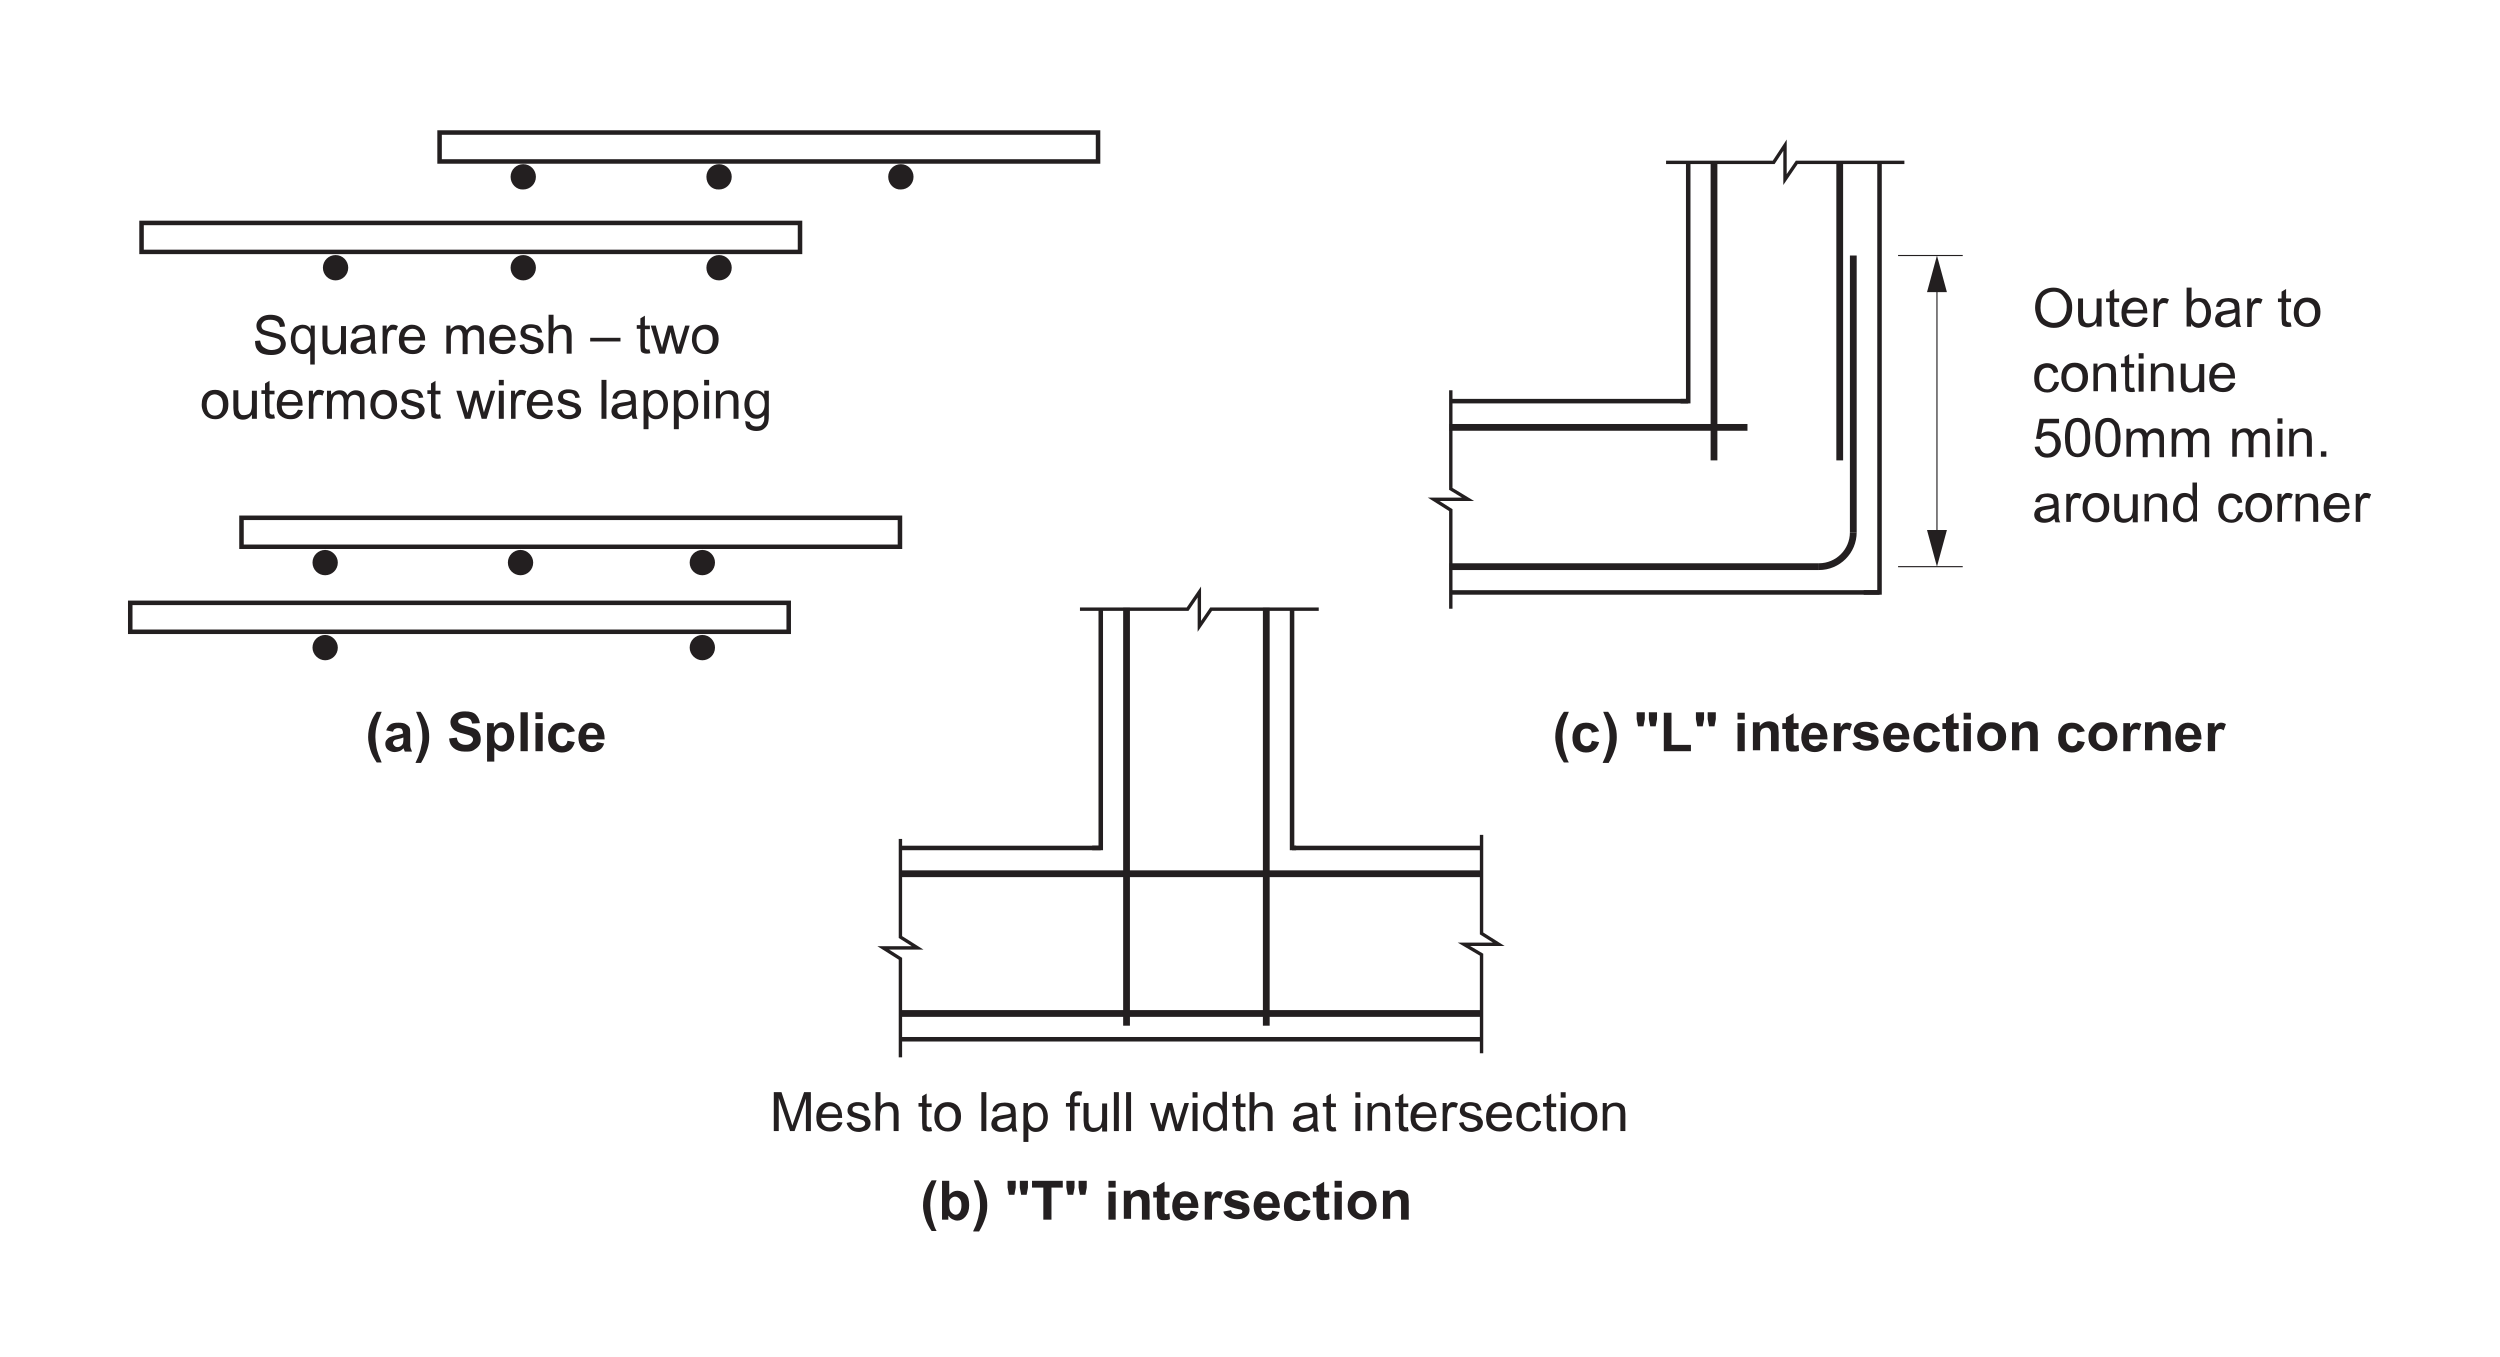 <svg id="_x30_" xmlns="http://www.w3.org/2000/svg" viewBox="0 0 552.8 300.1"><path fill-rule="evenodd" clip-rule="evenodd" fill="#231F20" d="M71.4 59.2c0-1.6 1.3-2.8 2.8-2.8 1.6 0 2.8 1.3 2.8 2.8 0 1.6-1.3 2.8-2.8 2.8-1.5 0-2.8-1.2-2.8-2.8zm41.5 0c0-1.6 1.3-2.8 2.8-2.8 1.6 0 2.8 1.3 2.8 2.8 0 1.6-1.3 2.8-2.8 2.8-1.5 0-2.8-1.2-2.8-2.8zm43.3 0c0-1.6 1.3-2.8 2.8-2.8 1.6 0 2.8 1.3 2.8 2.8 0 1.6-1.3 2.8-2.8 2.8-1.6 0-2.8-1.2-2.8-2.8zm-43.3-20.1c0-1.6 1.3-2.8 2.8-2.8 1.6 0 2.8 1.3 2.8 2.8 0 1.6-1.3 2.8-2.8 2.8-1.5.1-2.8-1.2-2.8-2.8zm43.3 0c0-1.6 1.3-2.8 2.8-2.8 1.6 0 2.8 1.3 2.8 2.8 0 1.6-1.3 2.8-2.8 2.8-1.6.1-2.8-1.2-2.8-2.8zm40.2 0c0-1.6 1.3-2.8 2.8-2.8 1.6 0 2.8 1.3 2.8 2.8 0 1.6-1.3 2.8-2.8 2.8-1.5.1-2.8-1.2-2.8-2.8zM69.1 124.4c0-1.6 1.3-2.8 2.8-2.8s2.8 1.3 2.8 2.8c0 1.6-1.3 2.8-2.8 2.8s-2.8-1.2-2.8-2.8zm43.2 0c0-1.6 1.3-2.8 2.8-2.8s2.8 1.3 2.8 2.8c0 1.6-1.3 2.8-2.8 2.8s-2.8-1.2-2.8-2.8zm40.2 0c0-1.6 1.3-2.8 2.8-2.8 1.6 0 2.8 1.3 2.8 2.8 0 1.6-1.3 2.8-2.8 2.8-1.5 0-2.8-1.2-2.8-2.8zm0 18.8c0-1.6 1.3-2.8 2.8-2.8 1.6 0 2.8 1.3 2.8 2.8 0 1.6-1.3 2.8-2.8 2.8-1.5 0-2.8-1.3-2.8-2.8zm-83.4 0c0-1.6 1.3-2.8 2.8-2.8s2.8 1.3 2.8 2.8c0 1.6-1.3 2.8-2.8 2.8s-2.8-1.3-2.8-2.8z" id="HATCH"/><path fill="none" stroke="#231F20" stroke-width=".25" stroke-miterlimit="10" d="M419.7 56.5H434" id="LINE_19_"/><path fill="none" stroke="#231F20" stroke-width=".25" stroke-miterlimit="10" d="M419.7 125.3H434" id="LINE_20_"/><g id="LINE_21_"><g id="LINE_56_"><path fill="none" stroke="#231F20" stroke-width=".25" stroke-miterlimit="10" d="M428.3 63.2v55.5"/><path fill="#231F20" d="M426.1 64.6l2.2-8.1 2.2 8.1zM426.1 117.2l2.2 8.1 2.2-8.1z"/></g></g><g fill="#231F20" id="MTEXT"><path d="M346.9 168.6h-1.1c-.6-.9-1.1-1.8-1.4-2.8s-.5-1.9-.5-2.8c0-1.1.2-2.2.6-3.2.3-.9.8-1.7 1.3-2.4h1.1c-.5 1.2-.9 2.2-1.1 3s-.3 1.7-.3 2.6c0 .6.1 1.3.2 2s.3 1.3.5 1.9c.1.4.3 1 .7 1.7zM353.6 161.7l-1.6.3c-.1-.3-.2-.6-.4-.7s-.4-.2-.8-.2-.7.1-1 .4-.4.8-.4 1.4c0 .7.1 1.3.4 1.6s.6.5 1 .5c.3 0 .6-.1.8-.3s.3-.5.4-.9l1.6.3c-.2.7-.5 1.3-1 1.7s-1.1.6-1.9.6c-.9 0-1.6-.3-2.2-.9s-.8-1.4-.8-2.4.3-1.8.8-2.4 1.3-.9 2.2-.9c.8 0 1.4.2 1.8.5s.9.8 1.1 1.4zM354.4 168.6c.3-.7.6-1.2.7-1.6s.3-.8.4-1.3.2-.9.3-1.4.1-.9.1-1.3c0-.9-.1-1.8-.3-2.6s-.6-1.8-1.1-3h1.1c.6.8 1 1.7 1.4 2.7s.5 1.9.5 2.9c0 .8-.1 1.7-.4 2.6-.3 1-.8 2.1-1.4 3.1h-1.3zM362.2 160.6l-.3-1.6v-1.5h1.8v1.5l-.3 1.6h-1.2zm2.7 0l-.3-1.6v-1.5h1.8v1.5l-.3 1.6h-1.2zM367.9 166.1v-8.5h1.7v7.1h4.3v1.4h-6zM375.3 160.6l-.3-1.6v-1.5h1.8v1.5l-.3 1.6h-1.2zm2.6 0l-.3-1.6v-1.5h1.8v1.5l-.3 1.6h-1.2zM384.2 159.1v-1.5h1.6v1.5h-1.6zm0 7v-6.2h1.6v6.2h-1.6zM393.2 166.1h-1.6v-3.2c0-.7 0-1.1-.1-1.3s-.2-.4-.3-.5-.3-.2-.6-.2-.5.1-.8.2-.4.4-.5.6-.1.7-.1 1.4v2.8h-1.6v-6.2h1.5v.9c.5-.7 1.2-1.1 2.1-1.1.4 0 .7.1 1 .2s.5.3.7.5.3.4.3.7.1.6.1 1.1v4.1zM397.7 159.9v1.3h-1.1v3.4c0 .1.1.2.1.2s.2.1.3.1c.2 0 .4-.1.7-.2l.1 1.3c-.4.2-.8.2-1.3.2-.3 0-.6 0-.8-.1s-.4-.2-.5-.4-.2-.4-.2-.6c0-.2-.1-.6-.1-1.2v-2.7h-.8v-1.3h.8v-1.2l1.7-1v2.2h1.1zM402.4 164.1l1.6.3c-.2.6-.5 1.1-1 1.4s-1 .5-1.7.5c-1.1 0-1.9-.4-2.4-1.1-.4-.6-.6-1.3-.6-2.1 0-1 .3-1.8.8-2.4s1.2-.9 2-.9c.9 0 1.7.3 2.2.9s.8 1.5.8 2.8H400c0 .5.1.9.4 1.1s.6.4.9.4c.3 0 .5-.1.7-.2s.4-.4.4-.7zm.1-1.6c0-.5-.1-.8-.4-1.1s-.5-.4-.9-.4-.7.1-.9.4-.3.6-.3 1.1h2.5zM407.1 166.1h-1.6v-6.2h1.5v.9c.3-.4.5-.7.7-.8s.4-.2.7-.2c.4 0 .7.1 1.1.3l-.5 1.4c-.3-.2-.5-.3-.8-.3-.2 0-.4.1-.6.2s-.3.4-.4.7-.1 1-.1 2.1v1.9zM409.6 164.3l1.7-.3c.1.3.2.6.4.7s.5.2.9.2.7-.1 1-.2c.1-.1.2-.3.2-.4 0-.1 0-.2-.1-.3-.1-.1-.3-.2-.6-.2-1.3-.3-2.2-.6-2.5-.8-.5-.3-.7-.8-.7-1.4 0-.5.2-1 .6-1.4s1.1-.6 2-.6c.9 0 1.5.1 1.9.4s.7.7.9 1.2l-1.6.3c-.1-.2-.2-.4-.4-.6s-.5-.2-.8-.2c-.4 0-.7.1-.9.2-.1.1-.2.2-.2.3 0 .1.1.2.2.3.1.1.7.3 1.5.5s1.5.4 1.8.7c.3.3.5.7.5 1.2 0 .6-.2 1.1-.7 1.5s-1.2.6-2.1.6c-.8 0-1.5-.2-2-.5s-.8-.6-1-1.2zM420.5 164.1l1.6.3c-.2.6-.5 1.1-1 1.4s-1 .5-1.7.5c-1.1 0-1.9-.4-2.4-1.1-.4-.6-.6-1.3-.6-2.1 0-1 .3-1.8.8-2.4s1.2-.9 2-.9c.9 0 1.7.3 2.2.9s.8 1.5.8 2.8h-4.1c0 .5.1.9.4 1.1s.6.4.9.4c.3 0 .5-.1.7-.2s.3-.4.4-.7zm.1-1.6c0-.5-.1-.8-.4-1.1s-.5-.4-.9-.4-.7.1-.9.4-.3.6-.3 1.1h2.5zM429 161.7l-1.6.3c-.1-.3-.2-.6-.4-.7s-.4-.2-.8-.2-.7.1-1 .4-.4.8-.4 1.4c0 .7.1 1.3.4 1.6s.6.5 1 .5c.3 0 .6-.1.8-.3s.3-.5.4-.9l1.6.3c-.2.7-.5 1.3-1 1.7s-1.1.6-1.9.6c-.9 0-1.6-.3-2.2-.9s-.8-1.4-.8-2.4.3-1.8.8-2.4 1.3-.9 2.2-.9c.8 0 1.4.2 1.8.5s.9.8 1.1 1.4zM433.1 159.9v1.3H432v3.4c0 .1.1.2.1.2s.2.1.3.1c.2 0 .4-.1.7-.2l.1 1.3c-.4.2-.8.2-1.3.2-.3 0-.6 0-.8-.1s-.4-.2-.5-.4-.2-.4-.2-.6c0-.2-.1-.6-.1-1.2v-2.7h-.8v-1.3h.8v-1.2l1.7-1v2.2h1.1zM434.2 159.1v-1.5h1.6v1.5h-1.6zm0 7v-6.2h1.6v6.2h-1.6zM437.2 162.9c0-.5.1-1.1.4-1.6s.7-.9 1.1-1.2 1-.4 1.7-.4c.9 0 1.7.3 2.3.9s.9 1.4.9 2.3c0 .9-.3 1.7-.9 2.3s-1.4.9-2.3.9c-.6 0-1.1-.1-1.6-.4s-.9-.6-1.2-1.1-.4-1-.4-1.7zm1.6.1c0 .6.1 1.1.4 1.4s.7.5 1.1.5.8-.2 1.1-.5.4-.8.4-1.4c0-.6-.1-1.1-.4-1.4s-.7-.5-1.1-.5-.8.2-1.1.5-.4.8-.4 1.4zM450.5 166.1h-1.6v-3.2c0-.7 0-1.1-.1-1.3s-.2-.4-.3-.5-.3-.2-.6-.2-.5.1-.8.2-.4.4-.5.6-.1.7-.1 1.4v2.8h-1.6v-6.2h1.5v.9c.5-.7 1.2-1.1 2.1-1.1.4 0 .7.1 1 .2s.5.3.7.5.3.4.3.7.1.6.1 1.1v4.1zM461 161.7l-1.6.3c-.1-.3-.2-.6-.4-.7s-.4-.2-.8-.2-.7.1-1 .4-.4.8-.4 1.4c0 .7.1 1.3.4 1.6s.6.5 1 .5c.3 0 .6-.1.8-.3s.3-.5.4-.9l1.6.3c-.2.7-.5 1.3-1 1.7s-1.1.6-1.9.6c-.9 0-1.6-.3-2.2-.9s-.8-1.4-.8-2.4.3-1.8.8-2.4 1.3-.9 2.2-.9c.8 0 1.4.2 1.8.5s.9.8 1.1 1.4zM461.8 162.9c0-.5.1-1.1.4-1.6s.7-.9 1.1-1.2 1-.4 1.7-.4c.9 0 1.7.3 2.3.9s.9 1.4.9 2.3c0 .9-.3 1.7-.9 2.3s-1.4.9-2.3.9c-.6 0-1.1-.1-1.6-.4s-.9-.6-1.2-1.1-.4-1-.4-1.7zm1.7.1c0 .6.1 1.1.4 1.4s.7.5 1.1.5.8-.2 1.1-.5.4-.8.4-1.4c0-.6-.1-1.1-.4-1.4s-.7-.5-1.1-.5-.8.2-1.1.5-.4.8-.4 1.4zM471.1 166.1h-1.6v-6.2h1.5v.9c.3-.4.5-.7.7-.8s.4-.2.7-.2c.4 0 .7.1 1.1.3l-.5 1.4c-.3-.2-.5-.3-.8-.3-.2 0-.4.1-.6.2s-.3.4-.4.7-.1 1-.1 2.1v1.9zM479.9 166.1h-1.6v-3.2c0-.7 0-1.1-.1-1.3s-.2-.4-.3-.5-.3-.2-.6-.2-.5.1-.8.2-.4.4-.5.6-.1.7-.1 1.4v2.8h-1.6v-6.2h1.5v.9c.5-.7 1.2-1.1 2.1-1.1.4 0 .7.1 1 .2s.5.3.7.5.3.4.3.7.1.6.1 1.1v4.1zM485.1 164.1l1.6.3c-.2.6-.5 1.1-1 1.4s-1 .5-1.7.5c-1.1 0-1.9-.4-2.4-1.1-.4-.6-.6-1.3-.6-2.1 0-1 .3-1.8.8-2.4s1.2-.9 2-.9c.9 0 1.7.3 2.2.9s.8 1.5.8 2.8h-4.1c0 .5.1.9.4 1.1s.6.4.9.4c.3 0 .5-.1.7-.2s.4-.4.4-.7zm.1-1.6c0-.5-.1-.8-.4-1.1s-.5-.4-.9-.4-.7.1-.9.4-.3.6-.3 1.1h2.5zM489.8 166.1h-1.6v-6.2h1.5v.9c.3-.4.5-.7.7-.8s.4-.2.7-.2c.4 0 .7.1 1.1.3l-.5 1.4c-.3-.2-.5-.3-.8-.3-.2 0-.4.1-.6.2s-.3.4-.4.7-.1 1-.1 2.1v1.9z"/></g><g fill="#231F20" id="MTEXT_4_"><path d="M450 68.1c0-1.4.4-2.5 1.1-3.3s1.8-1.2 3-1.2c.8 0 1.5.2 2.1.6s1.1.9 1.5 1.6.5 1.4.5 2.3c0 .9-.2 1.7-.5 2.3s-.8 1.2-1.5 1.6-1.3.5-2.1.5-1.5-.2-2.2-.6-1.1-.9-1.4-1.6-.5-1.5-.5-2.2zm1.2 0c0 1 .3 1.9.8 2.4s1.3.9 2.1.9c.9 0 1.6-.3 2.1-.9s.8-1.5.8-2.6c0-.7-.1-1.3-.4-1.8s-.6-.9-1-1.2-1-.4-1.5-.4c-.8 0-1.5.3-2.1.8s-.8 1.5-.8 2.8zM463.6 72.2v-.9c-.5.7-1.1 1.1-2 1.1-.4 0-.7-.1-1-.2s-.6-.3-.7-.5-.3-.5-.3-.8c0-.2-.1-.5-.1-1V66h1.1v3.5c0 .6 0 .9.1 1.1.1.3.2.5.4.7s.5.2.8.2.6-.1.9-.2.5-.4.6-.7.2-.7.2-1.2V66h1.1v6.2h-1.1zM468.5 71.3l.2.9c-.3.1-.6.1-.8.1-.4 0-.7-.1-.9-.2s-.4-.3-.4-.5-.1-.6-.1-1.2v-3.6h-.8V66h.8v-1.5l1-.6V66h1.1v.8h-1.1v3.6c0 .3 0 .5.1.6s.1.2.2.2.2.1.4.1h.3zM473.8 70.2l1.1.1c-.2.6-.5 1.1-1 1.5s-1.1.5-1.8.5c-.9 0-1.6-.3-2.2-.8s-.8-1.3-.8-2.4c0-1 .3-1.9.8-2.4s1.2-.9 2.1-.9c.8 0 1.5.3 2 .8s.8 1.4.8 2.4v.3h-4.6c0 .7.2 1.2.6 1.6s.8.5 1.3.5c.4 0 .7-.1 1-.3s.6-.4.7-.9zm-3.4-1.7h3.5c0-.5-.2-.9-.4-1.2-.3-.4-.8-.6-1.3-.6s-.9.2-1.2.5-.6.8-.6 1.3zM476.2 72.2V66h.9v1c.2-.4.5-.7.7-.9s.4-.2.7-.2c.4 0 .7.1 1.1.3l-.4 1c-.3-.2-.5-.2-.8-.2-.2 0-.4.1-.6.2s-.3.3-.4.6c-.1.4-.2.8-.2 1.2v3.3h-1zM484.5 72.2h-1v-8.6h1.1v3.1c.4-.6 1-.8 1.7-.8.4 0 .7.1 1.1.2s.6.4.8.7.4.6.5 1 .2.8.2 1.3c0 1.1-.3 1.9-.8 2.5s-1.2.9-1.9.9-1.3-.3-1.7-.9v.6zm0-3.1c0 .7.1 1.3.3 1.6.3.5.8.8 1.3.8s.9-.2 1.2-.6.5-1 .5-1.8-.2-1.4-.5-1.8-.7-.6-1.2-.6-.9.2-1.2.6-.4 1-.4 1.8zM494.3 71.5c-.4.3-.8.6-1.1.7s-.7.2-1.2.2c-.7 0-1.2-.2-1.6-.5s-.6-.8-.6-1.3c0-.3.1-.6.2-.8s.3-.5.5-.6.5-.3.8-.3c.2-.1.5-.1.9-.2.9-.1 1.5-.2 1.9-.4V68c0-.4-.1-.7-.3-.9-.3-.2-.7-.4-1.2-.4s-.9.1-1.1.3-.4.5-.5.9l-1-.1c.1-.4.2-.8.5-1.1s.5-.5.9-.6.9-.2 1.4-.2c.5 0 1 .1 1.3.2s.6.3.7.5.3.4.3.7c0 .2.1.5.1 1v1.4c0 1 0 1.6.1 1.9s.1.5.3.7h-1.1c-.1-.3-.2-.5-.2-.8zm-.1-2.4c-.4.2-1 .3-1.7.4-.4.1-.7.1-.9.2s-.3.2-.4.3-.1.3-.1.5c0 .3.1.5.3.7s.5.3.9.3.8-.1 1.1-.3.5-.4.7-.7c.1-.2.2-.6.2-1.1v-.3zM496.9 72.2V66h.9v1c.2-.4.5-.7.7-.9s.4-.2.7-.2c.4 0 .7.1 1.1.3l-.4 1c-.3-.2-.5-.2-.8-.2-.2 0-.4.1-.6.2s-.3.3-.4.6c-.1.4-.2.8-.2 1.2v3.3h-1zM506.5 71.3l.2.9c-.3.1-.6.1-.8.1-.4 0-.7-.1-.9-.2s-.4-.3-.4-.5-.1-.6-.1-1.2v-3.6h-.8V66h.8v-1.5l1-.6V66h1.1v.8h-1.1v3.6c0 .3 0 .5.1.6s.1.2.2.2.2.1.4.1h.3zM507.2 69.1c0-1.2.3-2 1-2.6.5-.5 1.2-.7 2-.7.9 0 1.6.3 2.1.8s.8 1.3.8 2.3c0 .8-.1 1.4-.4 1.9s-.6.8-1 1.1-1 .4-1.5.4c-.9 0-1.6-.3-2.1-.8s-.9-1.3-.9-2.4zm1.1 0c0 .8.2 1.4.5 1.8s.8.6 1.3.6 1-.2 1.3-.6.5-1 .5-1.8-.2-1.4-.5-1.7-.8-.6-1.3-.6-1 .2-1.3.6-.5.9-.5 1.7zM454.3 84.4l1 .1c-.1.7-.4 1.3-.9 1.7s-1 .6-1.7.6c-.9 0-1.5-.3-2.1-.8s-.8-1.4-.8-2.4c0-.7.1-1.3.3-1.8s.6-.9 1-1.1 1-.4 1.5-.4c.7 0 1.2.2 1.7.5s.7.8.8 1.5l-1 .2c-.1-.4-.3-.7-.5-.9s-.5-.3-.9-.3c-.5 0-1 .2-1.3.6s-.5 1-.5 1.8.2 1.4.5 1.8.7.6 1.3.6c.4 0 .8-.1 1-.4s.5-.8.6-1.3zM455.8 83.5c0-1.2.3-2 1-2.6.5-.5 1.2-.7 2-.7.9 0 1.6.3 2.1.8s.8 1.3.8 2.3c0 .8-.1 1.4-.4 1.9s-.6.8-1 1.1-1 .4-1.5.4c-.9 0-1.6-.3-2.1-.8s-.9-1.3-.9-2.4zm1.1 0c0 .8.2 1.4.5 1.8s.8.6 1.3.6 1-.2 1.3-.6.5-1 .5-1.8-.2-1.4-.5-1.7-.8-.6-1.3-.6-1 .2-1.3.6-.5.9-.5 1.7zM462.9 86.6v-6.2h.9v.9c.5-.7 1.1-1 2-1 .4 0 .7.1 1 .2s.5.3.7.5.3.5.3.8c0 .2.1.5.1 1v3.8h-1.1v-3.8c0-.4 0-.8-.1-1s-.2-.4-.4-.5-.5-.2-.7-.2c-.4 0-.8.1-1.2.4s-.5.8-.5 1.6v3.4h-1zM471.9 85.7l.2.9c-.3.1-.6.1-.8.1-.4 0-.7-.1-.9-.2s-.4-.3-.4-.5-.1-.6-.1-1.2v-3.6h-.9v-.8h.8v-1.5l1-.6v2.2h1.1v.8h-1.1v3.6c0 .3 0 .5.1.6s.1.2.2.2.2.1.4.1c0-.1.2-.1.4-.1zM472.9 79.3v-1.2h1.1v1.2h-1.1zm0 7.3v-6.2h1.1v6.2h-1.1zM475.6 86.6v-6.2h.9v.9c.5-.7 1.1-1 2-1 .4 0 .7.1 1 .2s.5.3.7.5.3.5.3.8c0 .2.1.5.1 1v3.8h-1.1v-3.8c0-.4 0-.8-.1-1s-.2-.4-.4-.5-.5-.2-.7-.2c-.4 0-.8.1-1.2.4s-.5.8-.5 1.6v3.4h-1zM486.3 86.6v-.9c-.5.7-1.1 1.1-2 1.1-.4 0-.7-.1-1-.2s-.6-.3-.7-.5-.3-.5-.3-.8c0-.2-.1-.5-.1-1v-3.9h1.1v3.5c0 .6 0 .9.1 1.1.1.3.2.5.4.7s.5.2.8.2.6-.1.9-.2.5-.4.6-.7.2-.7.2-1.2v-3.3h1.1v6.2h-1.1zM493.2 84.6l1.1.1c-.2.6-.5 1.1-1 1.5s-1.1.5-1.8.5c-.9 0-1.6-.3-2.2-.8s-.8-1.3-.8-2.4c0-1 .3-1.9.8-2.4s1.2-.9 2.1-.9c.8 0 1.5.3 2 .8s.8 1.4.8 2.4v.3h-4.6c0 .7.2 1.2.6 1.6s.8.5 1.3.5c.4 0 .7-.1 1-.3s.5-.4.7-.9zm-3.5-1.7h3.5c0-.5-.2-.9-.4-1.2-.3-.4-.8-.6-1.3-.6s-.9.2-1.2.5-.6.8-.6 1.3zM449.9 98.8l1.1-.1c.1.5.3.9.6 1.2s.7.4 1.1.4c.5 0 .9-.2 1.3-.6s.5-.9.5-1.5-.2-1.1-.5-1.4-.8-.5-1.3-.5c-.3 0-.6.1-.9.2s-.5.4-.6.6l-1-.1.8-4.4h4.3v1h-3.4l-.5 2.3c.5-.4 1.1-.5 1.6-.5.8 0 1.4.3 1.9.8s.8 1.2.8 2-.2 1.4-.7 2c-.6.7-1.3 1-2.3 1-.8 0-1.4-.2-1.9-.7s-.8-1-.9-1.7zM456.6 96.8c0-1 .1-1.8.3-2.5s.5-1.1.9-1.4.9-.5 1.6-.5c.5 0 .9.1 1.2.3s.6.5.9.8.4.8.5 1.3.2 1.2.2 2c0 1-.1 1.8-.3 2.4s-.5 1.1-.9 1.4-.9.5-1.6.5c-.8 0-1.5-.3-2-.9-.5-.6-.8-1.8-.8-3.4zm1.1 0c0 1.4.2 2.3.5 2.8s.7.7 1.2.7.9-.2 1.2-.7.5-1.4.5-2.8-.2-2.4-.5-2.8-.7-.7-1.2-.7-.9.2-1.2.6c-.3.5-.5 1.5-.5 2.9zM463.3 96.8c0-1 .1-1.8.3-2.5s.5-1.1.9-1.4.9-.5 1.6-.5c.5 0 .9.1 1.2.3s.6.5.9.8.4.8.5 1.3.2 1.2.2 2c0 1-.1 1.8-.3 2.4s-.5 1.1-.9 1.4-.9.5-1.6.5c-.8 0-1.5-.3-2-.9-.5-.6-.8-1.8-.8-3.4zm1.1 0c0 1.4.2 2.3.5 2.8s.7.7 1.2.7.9-.2 1.2-.7.5-1.4.5-2.8-.2-2.4-.5-2.8-.7-.7-1.2-.7-.9.2-1.2.6c-.4.5-.5 1.5-.5 2.9zM470.2 101v-6.2h.9v.9c.2-.3.5-.5.8-.7s.7-.3 1.1-.3c.5 0 .8.1 1.1.3s.5.5.6.8c.5-.7 1.1-1.1 1.9-1.1.6 0 1.1.2 1.4.5s.5.9.5 1.6v4.3h-1v-3.9c0-.4 0-.7-.1-.9s-.2-.3-.4-.4-.4-.2-.6-.2c-.4 0-.8.1-1.1.4s-.4.8-.4 1.4v3.6h-1.1v-4c0-.5-.1-.8-.3-1.1s-.5-.4-.8-.4c-.3 0-.6.1-.8.2s-.4.4-.5.7-.2.7-.2 1.3v3.2h-1zM480.2 101v-6.2h.9v.9c.2-.3.5-.5.8-.7s.7-.3 1.1-.3c.5 0 .8.1 1.1.3s.5.5.6.8c.5-.7 1.1-1.1 1.9-1.1.6 0 1.1.2 1.4.5s.5.9.5 1.6v4.3h-1v-3.9c0-.4 0-.7-.1-.9s-.2-.3-.4-.4-.4-.2-.6-.2c-.4 0-.8.1-1.1.4s-.4.8-.4 1.4v3.6h-1.1v-4c0-.5-.1-.8-.3-1.1s-.5-.4-.8-.4c-.3 0-.6.1-.8.2s-.4.4-.5.7-.2.7-.2 1.3v3.2h-1zM493.6 101v-6.2h.9v.9c.2-.3.5-.5.8-.7s.7-.3 1.1-.3c.5 0 .8.1 1.1.3s.5.5.6.8c.5-.7 1.1-1.1 1.9-1.1.6 0 1.1.2 1.4.5s.5.9.5 1.6v4.3h-1v-3.9c0-.4 0-.7-.1-.9s-.2-.3-.4-.4-.4-.2-.6-.2c-.4 0-.8.1-1.1.4s-.4.8-.4 1.4v3.6h-1.1v-4c0-.5-.1-.8-.3-1.1s-.5-.4-.8-.4c-.3 0-.6.1-.8.2s-.4.4-.5.7-.2.7-.2 1.3v3.2h-1zM503.6 93.7v-1.2h1.1v1.2h-1.1zm0 7.3v-6.2h1.1v6.2h-1.1zM506.2 101v-6.2h.9v.9c.5-.7 1.1-1 2-1 .4 0 .7.1 1 .2s.5.3.7.5.3.5.3.8c0 .2.1.5.1 1v3.8h-1.1v-3.8c0-.4 0-.8-.1-1s-.2-.4-.4-.5-.5-.2-.7-.2c-.4 0-.8.1-1.2.4s-.5.8-.5 1.6v3.4h-1zM513.2 101v-1.2h1.2v1.2h-1.2zM454.3 114.7c-.4.3-.8.6-1.1.7s-.7.2-1.2.2c-.7 0-1.2-.2-1.6-.5s-.6-.8-.6-1.3c0-.3.1-.6.2-.8s.3-.5.5-.6.5-.3.8-.3c.2-.1.5-.1.9-.2.9-.1 1.5-.2 1.9-.4v-.3c0-.4-.1-.7-.3-.9-.3-.2-.7-.4-1.2-.4s-.9.1-1.1.3-.4.5-.5.9l-1-.1c.1-.4.2-.8.5-1.1s.5-.5.9-.6.9-.2 1.4-.2c.5 0 1 .1 1.3.2s.6.3.7.5.3.4.3.7c0 .2.1.5.1 1v1.4c0 1 0 1.6.1 1.9s.1.5.3.7h-1.1c-.1-.3-.2-.5-.2-.8zm-.1-2.4c-.4.2-1 .3-1.7.4-.4.1-.7.1-.9.2s-.3.2-.4.3-.1.3-.1.5c0 .3.1.5.3.7s.5.3.9.3.8-.1 1.1-.3.5-.4.7-.7c.1-.2.2-.6.2-1.1v-.3zM456.9 115.4v-6.2h.9v.9c.2-.4.5-.7.7-.9s.4-.2.7-.2c.4 0 .7.1 1.1.3l-.4 1c-.3-.2-.5-.2-.8-.2-.2 0-.4.1-.6.2s-.3.3-.4.6c-.1.4-.2.8-.2 1.2v3.3h-1zM460.5 112.3c0-1.2.3-2 1-2.6.5-.5 1.2-.7 2-.7.9 0 1.6.3 2.1.8s.8 1.3.8 2.3c0 .8-.1 1.4-.4 1.9s-.6.8-1 1.1-1 .4-1.5.4c-.9 0-1.6-.3-2.1-.8s-.9-1.3-.9-2.4zm1.1 0c0 .8.2 1.4.5 1.8s.8.6 1.3.6 1-.2 1.3-.6.5-1 .5-1.8-.2-1.4-.5-1.7-.8-.6-1.3-.6-1 .2-1.3.6-.5.9-.5 1.7zM471.6 115.4v-.9c-.5.7-1.1 1.1-2 1.1-.4 0-.7-.1-1-.2s-.6-.3-.7-.5-.3-.5-.3-.8c0-.2-.1-.5-.1-1v-3.9h1.1v3.5c0 .6 0 .9.1 1.1.1.3.2.5.4.7s.5.2.8.2.6-.1.9-.2.5-.4.6-.7.2-.7.2-1.2v-3.3h1.1v6.2h-1.1zM474.2 115.4v-6.2h.9v.9c.5-.7 1.1-1 2-1 .4 0 .7.1 1 .2s.5.3.7.5.3.5.3.8c0 .2.1.5.1 1v3.8h-1.1v-3.8c0-.4 0-.8-.1-1s-.2-.4-.4-.5-.5-.2-.7-.2c-.4 0-.8.1-1.2.4s-.5.8-.5 1.6v3.4h-1zM484.9 115.4v-.8c-.4.6-1 .9-1.7.9-.5 0-1-.1-1.4-.4s-.7-.7-1-1.1-.3-1.1-.3-1.7c0-.6.1-1.2.3-1.7s.5-.9.9-1.2.9-.4 1.4-.4c.4 0 .7.1 1 .2s.5.4.7.6v-3.1h1v8.6h-.9zm-3.3-3.1c0 .8.2 1.4.5 1.8s.7.6 1.2.6.9-.2 1.2-.6.5-1 .5-1.7c0-.9-.2-1.5-.5-1.9s-.7-.6-1.2-.6-.9.2-1.2.6-.5 1-.5 1.8zM495 113.2l1 .1c-.1.7-.4 1.3-.9 1.7s-1 .6-1.7.6c-.9 0-1.5-.3-2.1-.8s-.8-1.4-.8-2.4c0-.7.1-1.3.3-1.8s.6-.9 1-1.1 1-.4 1.5-.4c.7 0 1.2.2 1.7.5s.7.8.8 1.5l-1 .2c-.1-.4-.3-.7-.5-.9s-.5-.3-.9-.3c-.5 0-1 .2-1.3.6s-.5 1-.5 1.8.2 1.4.5 1.8.7.6 1.3.6c.4 0 .8-.1 1-.4s.5-.8.6-1.3zM496.5 112.3c0-1.2.3-2 1-2.6.5-.5 1.2-.7 2-.7.9 0 1.6.3 2.1.8s.8 1.3.8 2.3c0 .8-.1 1.4-.4 1.9s-.6.8-1 1.1-1 .4-1.5.4c-.9 0-1.6-.3-2.1-.8s-.9-1.3-.9-2.4zm1.1 0c0 .8.2 1.4.5 1.8s.8.6 1.3.6 1-.2 1.3-.6.5-1 .5-1.8-.2-1.4-.5-1.7-.8-.6-1.3-.6-1 .2-1.3.6-.5.9-.5 1.7zM503.6 115.4v-6.2h.9v.9c.2-.4.5-.7.7-.9s.4-.2.7-.2c.4 0 .7.1 1.1.3l-.4 1c-.3-.2-.5-.2-.8-.2-.2 0-.4.1-.6.2s-.3.3-.4.6c-.1.4-.2.8-.2 1.2v3.3h-1zM507.6 115.4v-6.2h.9v.9c.5-.7 1.1-1 2-1 .4 0 .7.1 1 .2s.5.3.7.5.3.5.3.8c0 .2.1.5.1 1v3.8h-1.1v-3.8c0-.4 0-.8-.1-1s-.2-.4-.4-.5-.5-.2-.7-.2c-.4 0-.8.1-1.2.4s-.5.8-.5 1.6v3.4h-1zM518.5 113.4l1.1.1c-.2.6-.5 1.1-1 1.5s-1.1.5-1.8.5c-.9 0-1.6-.3-2.2-.8s-.8-1.3-.8-2.4c0-1 .3-1.9.8-2.4s1.2-.9 2.1-.9c.8 0 1.5.3 2 .8s.8 1.4.8 2.4v.3H515c0 .7.2 1.2.6 1.6s.8.5 1.3.5c.4 0 .7-.1 1-.3s.5-.4.6-.9zm-3.4-1.7h3.5c0-.5-.2-.9-.4-1.2-.3-.4-.8-.6-1.3-.6s-.9.2-1.2.5-.6.8-.6 1.3zM520.9 115.4v-6.2h.9v.9c.2-.4.5-.7.7-.9s.4-.2.7-.2c.4 0 .7.1 1.1.3l-.4 1c-.3-.2-.5-.2-.8-.2-.2 0-.4.1-.6.2s-.3.3-.4.6c-.1.4-.2.8-.2 1.2v3.3h-1z"/></g><g fill="#231F20" id="MTEXT_5_"><path d="M171.1 250.1v-8.6h1.7l2 6.1c.2.6.3 1 .4 1.3.1-.3.3-.8.5-1.4l2.1-6h1.5v8.6h-1.1v-7.2l-2.5 7.2h-1l-2.5-7.3v7.3h-1.1zM185.2 248.1l1.1.1c-.2.6-.5 1.1-1 1.5s-1.1.5-1.8.5c-.9 0-1.6-.3-2.2-.8s-.8-1.3-.8-2.4c0-1 .3-1.9.8-2.4s1.2-.9 2.1-.9c.8 0 1.5.3 2 .8s.8 1.4.8 2.4v.3h-4.6c0 .7.2 1.2.6 1.6s.8.5 1.3.5c.4 0 .7-.1 1-.3s.6-.4.7-.9zm-3.4-1.7h3.5c0-.5-.2-.9-.4-1.2-.3-.4-.8-.6-1.3-.6s-.9.2-1.2.5-.6.8-.6 1.3zM187.2 248.3l1-.2c.1.4.2.7.5 1s.6.3 1.1.3c.5 0 .8-.1 1.1-.3s.4-.4.4-.7c0-.2-.1-.4-.3-.6-.1-.1-.5-.2-1.1-.4-.8-.2-1.3-.4-1.6-.5s-.5-.3-.7-.6-.2-.5-.2-.8c0-.3.1-.5.2-.8s.3-.4.5-.6c.2-.1.4-.2.7-.3s.6-.1.9-.1c.5 0 .9.1 1.3.2s.6.3.8.6.3.6.4 1l-1 .1c0-.3-.2-.6-.4-.8s-.5-.3-1-.3-.8.1-1 .2-.3.3-.3.6c0 .1 0 .3.1.4.1.1.2.2.4.3.1 0 .4.1.9.3.7.2 1.3.4 1.6.5s.5.3.7.6.3.5.3.9-.1.7-.3 1-.5.6-.9.7-.8.3-1.3.3c-.8 0-1.4-.2-1.8-.5s-.9-.9-1-1.5zM193.6 250.1v-8.6h1.1v3.1c.5-.6 1.1-.9 1.9-.9.5 0 .9.1 1.2.3s.6.4.7.8.2.8.2 1.4v3.9h-1.1v-3.9c0-.5-.1-.9-.3-1.2s-.6-.4-1-.4c-.3 0-.6.1-.9.2s-.5.4-.6.7-.2.7-.2 1.1v3.4h-1zM205.9 249.2l.2.9c-.3.1-.6.1-.8.1-.4 0-.7-.1-.9-.2s-.4-.3-.4-.5-.1-.6-.1-1.2v-3.6h-.8v-.8h.8v-1.5l1-.6v2.2h1.1v.8h-1.1v3.6c0 .3 0 .5.1.6s.1.2.2.2.2.1.4.1c0-.1.2-.1.3-.1zM206.6 247c0-1.2.3-2 1-2.6.5-.5 1.2-.7 2-.7.9 0 1.6.3 2.1.8s.8 1.3.8 2.3c0 .8-.1 1.4-.4 1.9s-.6.8-1 1.1-1 .4-1.5.4c-.9 0-1.6-.3-2.1-.8s-.9-1.3-.9-2.4zm1.1 0c0 .8.2 1.4.5 1.8s.8.6 1.3.6 1-.2 1.3-.6.5-1 .5-1.8-.2-1.4-.5-1.7-.8-.6-1.3-.6-1 .2-1.3.6-.5.9-.5 1.7zM217 250.1v-8.6h1.1v8.6H217zM223.7 249.4c-.4.3-.8.6-1.1.7s-.7.2-1.2.2c-.7 0-1.2-.2-1.6-.5s-.6-.8-.6-1.3c0-.3.1-.6.2-.8s.3-.5.5-.6.5-.3.8-.3c.2-.1.5-.1.9-.2.9-.1 1.5-.2 1.9-.4v-.3c0-.4-.1-.7-.3-.9-.3-.2-.7-.4-1.2-.4s-.9.1-1.1.3-.4.5-.5.9l-1-.1c.1-.4.2-.8.5-1.1s.5-.5.9-.6.9-.2 1.4-.2c.5 0 1 .1 1.3.2s.6.3.7.5.3.4.3.7c0 .2.1.5.1 1v1.4c0 1 0 1.6.1 1.9s.1.5.3.7h-1.1c-.1-.3-.2-.6-.2-.8zm-.1-2.4c-.4.2-1 .3-1.7.4-.4.1-.7.1-.9.2s-.3.2-.4.3-.1.3-.1.5c0 .3.1.5.3.7s.5.3.9.3.8-.1 1.1-.3.5-.4.7-.7c.1-.2.2-.6.2-1.1v-.3zM226.3 252.5v-8.6h1v.8c.2-.3.5-.6.8-.7s.6-.2 1-.2c.5 0 1 .1 1.4.4s.7.7.9 1.2.3 1 .3 1.6c0 .6-.1 1.2-.3 1.7s-.6.9-1 1.2-.9.4-1.4.4c-.4 0-.7-.1-.9-.2s-.5-.3-.7-.6v3h-1.1zm1-5.5c0 .8.2 1.4.5 1.8s.7.6 1.2.6.9-.2 1.2-.6.5-1 .5-1.8-.2-1.4-.5-1.8-.7-.6-1.2-.6c-.4 0-.8.2-1.2.6s-.5 1-.5 1.8zM236.6 250.1v-5.4h-.9v-.8h.9v-.7c0-.4 0-.7.1-.9.1-.3.3-.5.5-.7s.6-.3 1.1-.3c.3 0 .6 0 1 .1l-.2.9c-.2 0-.4-.1-.6-.1-.3 0-.5.1-.7.2s-.2.4-.2.8v.6h1.2v.8h-1.2v5.4h-1zM243.7 250.1v-.9c-.5.7-1.1 1.1-2 1.1-.4 0-.7-.1-1-.2s-.6-.3-.7-.5-.3-.5-.3-.8c0-.2-.1-.5-.1-1v-3.9h1.1v3.5c0 .6 0 .9.1 1.1.1.3.2.5.4.7s.5.2.8.2.6-.1.9-.2.5-.4.6-.7.2-.7.2-1.2V244h1.1v6.2h-1.1zM246.3 250.1v-8.6h1.1v8.6h-1.1zM249 250.1v-8.6h1.1v8.6H249zM256.2 250.1l-1.9-6.2h1.1l1 3.6.4 1.3c0-.1.1-.5.3-1.3l1-3.6h1.1l.9 3.6.3 1.2.4-1.2 1.1-3.6h1l-1.9 6.2h-1.1l-1-3.7-.2-1.1-1.3 4.8h-1.2zM263.7 242.7v-1.2h1.1v1.2h-1.1zm0 7.4v-6.2h1.1v6.2h-1.1zM270.4 250.1v-.8c-.4.6-1 .9-1.7.9-.5 0-1-.1-1.4-.4s-.7-.7-1-1.1-.3-1.1-.3-1.7c0-.6.1-1.2.3-1.7s.5-.9.9-1.2.9-.4 1.4-.4c.4 0 .7.1 1 .2s.5.4.7.6v-3.1h1v8.6h-.9zM267 247c0 .8.2 1.4.5 1.8s.7.6 1.2.6.9-.2 1.2-.6.5-1 .5-1.7c0-.9-.2-1.5-.5-1.9s-.7-.6-1.2-.6-.9.2-1.2.6-.5 1-.5 1.8zM275.3 249.2l.2.9c-.3.1-.6.1-.8.1-.4 0-.7-.1-.9-.2s-.4-.3-.4-.5-.1-.6-.1-1.2v-3.6h-.8v-.8h.8v-1.5l1-.6v2.2h1.1v.8h-1.1v3.6c0 .3 0 .5.1.6s.1.2.2.2.2.1.4.1c0-.1.1-.1.3-.1zM276.3 250.1v-8.6h1.1v3.1c.5-.6 1.1-.9 1.9-.9.5 0 .9.1 1.2.3s.6.4.7.8.2.8.2 1.4v3.9h-1.1v-3.9c0-.5-.1-.9-.3-1.2s-.6-.4-1-.4c-.3 0-.6.1-.9.2s-.5.4-.6.7-.2.7-.2 1.1v3.4h-1zM290.4 249.4c-.4.3-.8.6-1.1.7s-.7.2-1.2.2c-.7 0-1.2-.2-1.6-.5s-.6-.8-.6-1.3c0-.3.1-.6.2-.8s.3-.5.5-.6.5-.3.8-.3c.2-.1.5-.1.9-.2.9-.1 1.5-.2 1.9-.4v-.3c0-.4-.1-.7-.3-.9-.3-.2-.7-.4-1.2-.4s-.9.1-1.1.3-.4.5-.5.9l-1-.1c.1-.4.2-.8.5-1.1s.5-.5.9-.6.9-.2 1.4-.2c.5 0 1 .1 1.3.2s.6.3.7.5.3.4.3.7c0 .2.1.5.1 1v1.4c0 1 0 1.6.1 1.9s.1.5.3.7h-1.1c-.1-.3-.2-.6-.2-.8zm-.1-2.4c-.4.2-1 .3-1.7.4-.4.1-.7.1-.9.2s-.3.2-.4.3-.1.3-.1.5c0 .3.1.5.3.7s.5.3.9.3.8-.1 1.1-.3.5-.4.7-.7c.1-.2.2-.6.2-1.1v-.3zM295.3 249.2l.2.9c-.3.1-.6.1-.8.1-.4 0-.7-.1-.9-.2s-.4-.3-.4-.5-.1-.6-.1-1.2v-3.6h-.8v-.8h.8v-1.5l1-.6v2.2h1.1v.8h-1.1v3.6c0 .3 0 .5.1.6s.1.2.2.2.2.1.4.1c0-.1.1-.1.3-.1zM299.7 242.7v-1.2h1.1v1.2h-1.1zm0 7.4v-6.2h1.1v6.2h-1.1zM302.4 250.1v-6.2h.9v.9c.5-.7 1.1-1 2-1 .4 0 .7.1 1 .2s.5.3.7.5.3.5.3.8c0 .2.1.5.1 1v3.8h-1.1v-3.8c0-.4 0-.8-.1-1s-.2-.4-.4-.5-.5-.2-.7-.2c-.4 0-.8.1-1.2.4s-.5.8-.5 1.6v3.4h-1zM311.3 249.2l.2.9c-.3.1-.6.1-.8.1-.4 0-.7-.1-.9-.2s-.4-.3-.4-.5-.1-.6-.1-1.2v-3.6h-.8v-.8h.8v-1.5l1-.6v2.2h1.1v.8h-1.1v3.6c0 .3 0 .5.1.6s.1.2.2.2.2.1.4.1c0-.1.1-.1.3-.1zM316.6 248.1l1.1.1c-.2.6-.5 1.1-1 1.5s-1.1.5-1.8.5c-.9 0-1.6-.3-2.2-.8s-.8-1.3-.8-2.4c0-1 .3-1.9.8-2.4s1.2-.9 2.1-.9c.8 0 1.5.3 2 .8s.8 1.4.8 2.4v.3H313c0 .7.2 1.2.6 1.6s.8.5 1.3.5c.4 0 .7-.1 1-.3s.6-.4.7-.9zm-3.4-1.7h3.5c0-.5-.2-.9-.4-1.2-.3-.4-.8-.6-1.3-.6s-.9.2-1.2.5-.6.8-.6 1.3zM319 250.1v-6.2h.9v.9c.2-.4.5-.7.7-.9s.4-.2.7-.2c.4 0 .7.1 1.1.3l-.4 1c-.3-.2-.5-.2-.8-.2-.2 0-.4.1-.6.2s-.3.3-.4.6c-.1.4-.2.8-.2 1.2v3.3h-1zM322.6 248.3l1-.2c.1.4.2.7.5 1s.6.3 1.1.3c.5 0 .8-.1 1.1-.3s.4-.4.4-.7c0-.2-.1-.4-.3-.6-.1-.1-.5-.2-1.1-.4-.8-.2-1.3-.4-1.6-.5s-.5-.3-.7-.6-.2-.5-.2-.8c0-.3.1-.5.2-.8s.3-.4.5-.6c.2-.1.4-.2.7-.3s.6-.1.9-.1c.5 0 .9.1 1.3.2s.6.3.8.6.3.6.4 1l-1 .1c0-.3-.2-.6-.4-.8s-.5-.3-1-.3-.8.1-1 .2-.3.3-.3.6c0 .1 0 .3.1.4.1.1.2.2.4.3.1 0 .4.1.9.3.7.2 1.3.4 1.6.5s.5.3.7.6.3.5.3.9-.1.7-.3 1-.5.6-.9.7-.8.3-1.3.3c-.8 0-1.4-.2-1.8-.5s-.9-.9-1-1.5zM333.3 248.1l1.1.1c-.2.6-.5 1.1-1 1.5s-1.1.5-1.8.5c-.9 0-1.6-.3-2.2-.8s-.8-1.3-.8-2.4c0-1 .3-1.9.8-2.4s1.2-.9 2.1-.9c.8 0 1.5.3 2 .8s.8 1.4.8 2.4v.3h-4.6c0 .7.2 1.2.6 1.6s.8.5 1.3.5c.4 0 .7-.1 1-.3s.5-.4.7-.9zm-3.5-1.7h3.5c0-.5-.2-.9-.4-1.2-.3-.4-.8-.6-1.3-.6s-.9.2-1.2.5-.5.8-.6 1.3zM339.8 247.8l1 .1c-.1.7-.4 1.3-.9 1.7s-1 .6-1.7.6c-.9 0-1.5-.3-2.1-.8s-.8-1.4-.8-2.4c0-.7.1-1.3.3-1.8s.6-.9 1-1.1 1-.4 1.5-.4c.7 0 1.2.2 1.7.5s.7.8.8 1.5l-1 .2c-.1-.4-.3-.7-.5-.9s-.5-.3-.9-.3c-.5 0-1 .2-1.3.6s-.5 1-.5 1.8.2 1.4.5 1.8.7.6 1.3.6c.4 0 .8-.1 1-.4s.5-.7.6-1.3zM344 249.2l.2.9c-.3.1-.6.1-.8.1-.4 0-.7-.1-.9-.2s-.4-.3-.4-.5-.1-.6-.1-1.2v-3.6h-.8v-.8h.8v-1.5l1-.6v2.2h1.1v.8H343v3.6c0 .3 0 .5.1.6s.1.2.2.2.2.1.4.1c0-.1.1-.1.3-.1zM345.1 242.7v-1.2h1.1v1.2h-1.1zm0 7.4v-6.2h1.1v6.2h-1.1zM347.3 247c0-1.2.3-2 1-2.6.5-.5 1.2-.7 2-.7.9 0 1.6.3 2.1.8s.8 1.3.8 2.3c0 .8-.1 1.4-.4 1.9s-.6.8-1 1.1-1 .4-1.5.4c-.9 0-1.6-.3-2.1-.8s-.9-1.3-.9-2.4zm1.1 0c0 .8.2 1.4.5 1.8s.8.6 1.3.6 1-.2 1.3-.6.5-1 .5-1.8-.2-1.4-.5-1.7-.8-.6-1.3-.6-1 .2-1.3.6-.5.9-.5 1.7zM354.4 250.1v-6.2h.9v.9c.5-.7 1.1-1 2-1 .4 0 .7.1 1 .2s.5.3.7.5.3.5.3.8c0 .2.1.5.1 1v3.8h-1.1v-3.8c0-.4 0-.8-.1-1s-.2-.4-.4-.5-.5-.2-.7-.2c-.4 0-.8.1-1.2.4s-.5.8-.5 1.6v3.4h-1z"/></g><g fill="#231F20" id="MTEXT_7_"><path d="M56.4 75.4l1.1-.1c.1.4.2.8.4 1.1s.5.5.9.7.8.3 1.3.3c.4 0 .8-.1 1.1-.2s.6-.3.7-.5.2-.5.2-.7c0-.3-.1-.5-.2-.7s-.4-.4-.8-.5c-.2-.1-.7-.2-1.5-.4s-1.3-.4-1.7-.5c-.4-.2-.7-.5-.9-.8s-.3-.7-.3-1.1c0-.4.1-.8.4-1.2s.6-.7 1.1-.9 1-.3 1.6-.3c.6 0 1.2.1 1.7.3s.9.5 1.1.9.4.8.4 1.4l-1.1.1c-.1-.5-.3-1-.6-1.2s-.8-.4-1.5-.4-1.2.1-1.5.4-.5.6-.5.9c0 .3.1.6.3.8.2.2.8.4 1.7.6s1.6.4 1.9.5c.5.2.9.5 1.1.9s.4.8.4 1.2c0 .5-.1.9-.4 1.3s-.6.7-1.1.9-1 .3-1.7.3c-.8 0-1.4-.1-2-.3s-.9-.6-1.2-1-.4-1.2-.4-1.8zM68.6 80.5v-3c-.2.2-.4.4-.7.6s-.6.2-.9.2c-.7 0-1.4-.3-1.9-.9s-.8-1.4-.8-2.4c0-.6.1-1.2.3-1.7s.5-.9.9-1.1.9-.4 1.4-.4c.8 0 1.4.3 1.8 1V72h.9v8.6h-1zM65.3 75c0 .8.2 1.4.5 1.8s.7.6 1.2.6c.4 0 .8-.2 1.2-.6s.5-1 .5-1.7c0-.8-.2-1.5-.5-1.9s-.7-.6-1.2-.6-.8.2-1.2.6-.5 1-.5 1.8zM75.4 78.2v-.9c-.5.7-1.1 1.1-2 1.1-.4 0-.7-.1-1-.2s-.6-.3-.7-.5-.3-.5-.3-.8c0-.2-.1-.5-.1-1V72h1.1v3.5c0 .6 0 .9.1 1.1.1.3.2.5.4.7s.5.2.8.2.6-.1.9-.2.5-.4.6-.7.2-.7.2-1.2v-3.3h1.1v6.2h-1.1zM82 77.4c-.4.3-.8.6-1.1.7s-.7.2-1.2.2c-.7 0-1.2-.2-1.6-.5s-.6-.8-.6-1.3c0-.3.1-.6.2-.8s.3-.5.5-.6.5-.3.8-.3c.2-.1.5-.1.9-.2.9-.1 1.5-.2 1.9-.4v-.3c0-.4-.1-.7-.3-.9-.3-.2-.7-.4-1.2-.4s-.9.1-1.1.3-.4.5-.5.9l-1-.1c.1-.4.2-.8.5-1.1s.5-.5.9-.6.9-.2 1.4-.2c.5 0 1 .1 1.3.2s.6.3.7.5.3.4.3.7c0 .2.1.5.1 1v1.4c0 1 0 1.6.1 1.9s.1.5.3.7h-1.1c-.1-.3-.1-.5-.2-.8zm0-2.4c-.4.2-1 .3-1.7.4-.4.1-.7.1-.9.2s-.4.2-.5.4-.1.3-.1.5c0 .3.1.5.3.7s.5.3.9.3.8-.1 1.1-.3.5-.4.7-.7c.1-.2.2-.6.2-1.1V75zM84.6 78.2V72h.9v.9c.2-.4.5-.7.7-.9s.4-.2.7-.2c.4 0 .7.1 1.1.3l-.4 1c-.3-.2-.5-.2-.8-.2-.2 0-.4.1-.6.2s-.3.3-.4.6c-.1.4-.2.8-.2 1.2v3.3h-1zM92.9 76.2l1.1.1c-.2.6-.5 1.1-1 1.5s-1.1.5-1.8.5c-.9 0-1.6-.3-2.2-.8s-.8-1.3-.8-2.4c0-1 .3-1.9.8-2.4s1.2-.9 2.1-.9c.8 0 1.5.3 2 .8S94 74 94 75v.3h-4.6c0 .7.2 1.2.6 1.6s.8.5 1.3.5c.4 0 .7-.1 1-.3s.5-.5.6-.9zm-3.5-1.7h3.5c0-.5-.2-.9-.4-1.2-.3-.4-.8-.6-1.3-.6s-.9.2-1.2.5-.5.7-.6 1.3zM98.7 78.2V72h.9v.9c.2-.3.5-.5.8-.7s.7-.3 1.1-.3c.5 0 .8.1 1.1.3s.5.5.6.8c.5-.7 1.1-1.1 1.9-1.1.6 0 1.1.2 1.4.5s.5.9.5 1.6v4.3h-1v-3.9c0-.4 0-.7-.1-.9s-.2-.3-.4-.4-.4-.2-.6-.2c-.4 0-.8.1-1.1.4s-.4.8-.4 1.4v3.6h-1.1v-4c0-.5-.1-.8-.3-1.1s-.5-.4-.8-.4c-.3 0-.6.1-.8.2s-.4.4-.5.7-.2.7-.2 1.3v3.2h-1zM112.9 76.2l1.1.1c-.2.6-.5 1.1-1 1.5s-1.1.5-1.8.5c-.9 0-1.6-.3-2.2-.8s-.8-1.3-.8-2.4c0-1 .3-1.9.8-2.4s1.2-.9 2.1-.9c.8 0 1.5.3 2 .8s.9 1.4.9 2.4v.3h-4.6c0 .7.2 1.2.6 1.6s.8.5 1.3.5c.4 0 .7-.1 1-.3s.5-.5.6-.9zm-3.4-1.7h3.5c0-.5-.2-.9-.4-1.2-.3-.4-.8-.6-1.3-.6s-.9.2-1.2.5-.6.7-.6 1.3zM114.9 76.3l1-.2c.1.4.2.7.5 1s.6.3 1.1.3c.5 0 .8-.1 1.1-.3s.4-.4.4-.7c0-.2-.1-.4-.3-.6-.1-.1-.5-.2-1.1-.4-.8-.2-1.3-.4-1.6-.5s-.5-.3-.7-.6-.2-.5-.2-.8c0-.3.1-.5.2-.8s.3-.4.5-.6c.2-.1.4-.2.7-.3s.6-.1.9-.1c.5 0 .9.1 1.3.2s.6.3.8.6.3.6.4 1l-1 .1c0-.3-.2-.6-.4-.8s-.5-.3-1-.3-.8.1-1 .2-.3.3-.3.6c0 .1 0 .3.1.4.1.1.2.2.4.3.1 0 .4.1.9.3.7.2 1.3.4 1.6.5s.5.3.7.6.3.5.3.9-.1.7-.3 1-.5.6-.9.7-.8.3-1.3.3c-.8 0-1.4-.2-1.8-.5s-.9-.8-1-1.5zM121.3 78.2v-8.6h1.1v3.1c.5-.6 1.1-.9 1.9-.9.5 0 .9.1 1.2.3s.6.4.7.8.2.8.2 1.4v3.9h-1.1v-3.9c0-.5-.1-.9-.3-1.2s-.6-.4-1-.4c-.3 0-.6.1-.9.2s-.5.4-.6.7-.2.7-.2 1.1v3.4h-1zM130.5 75.5v-.8h6.7v.8h-6.7zM143.6 77.2l.2.9c-.3.1-.6.1-.8.1-.4 0-.7-.1-.9-.2s-.4-.3-.4-.5-.1-.6-.1-1.2v-3.6h-.8v-.8h.8v-1.5l1-.6V72h1.1v.8h-1.1v3.6c0 .3 0 .5.1.6s.1.2.2.2.2.1.4.1c0 0 .2-.1.3-.1zM145.8 78.2l-1.9-6.2h1.1l1 3.6.4 1.3c0-.1.1-.5.3-1.3l1-3.6h1.1l.9 3.6.3 1.2.4-1.2 1.1-3.6h1l-1.9 6.2h-1.1l-1-3.7-.2-1.1-1.3 4.8h-1.2zM153 75.1c0-1.2.3-2 1-2.6.5-.5 1.2-.7 2-.7.9 0 1.6.3 2.1.8s.8 1.3.8 2.3c0 .8-.1 1.4-.4 1.9s-.6.8-1 1.1-1 .4-1.5.4c-.9 0-1.6-.3-2.1-.8s-.9-1.4-.9-2.4zm1 0c0 .8.2 1.4.5 1.8s.8.6 1.3.6 1-.2 1.3-.6.5-1 .5-1.8-.2-1.4-.5-1.7-.8-.6-1.3-.6-1 .2-1.3.6-.5.9-.5 1.7zM44.6 89.5c0-1.2.3-2 1-2.6.5-.5 1.2-.7 2-.7.9 0 1.6.3 2.1.8s.8 1.3.8 2.3c0 .8-.1 1.4-.4 1.9s-.6.8-1 1.1-1 .4-1.5.4c-.9 0-1.6-.3-2.1-.8s-.9-1.4-.9-2.4zm1.1 0c0 .8.2 1.4.5 1.8s.8.6 1.3.6 1-.2 1.3-.6.5-1 .5-1.8-.2-1.4-.5-1.7-.8-.6-1.3-.6-1 .2-1.3.6-.5.9-.5 1.7zM55.7 92.6v-.9c-.5.7-1.1 1.1-2 1.1-.4 0-.7-.1-1-.2s-.5-.4-.7-.6-.3-.5-.3-.8c0-.2-.1-.5-.1-1v-3.9h1.1v3.5c0 .6 0 .9.1 1.1.1.3.2.5.4.7s.5.2.8.2.6-.1.9-.2.5-.4.6-.7.2-.7.2-1.2v-3.3h1.1v6.2h-1.1zM60.6 91.6l.2.9c-.3.1-.6.1-.8.1-.4 0-.7-.1-.9-.2s-.4-.3-.4-.5-.1-.6-.1-1.2v-3.6h-.8v-.8h.8v-1.5l1-.6v2.2h1.1v.8h-1.1v3.6c0 .3 0 .5.1.6s.1.2.2.2.2.1.4.1c0 0 .1-.1.3-.1zM65.9 90.6l1.1.1c-.2.6-.5 1.1-1 1.5s-1.1.5-1.8.5c-.9 0-1.6-.3-2.2-.8s-.8-1.3-.8-2.4c0-1 .3-1.9.8-2.4s1.2-.9 2.1-.9c.8 0 1.5.3 2 .8s.8 1.4.8 2.4v.3h-4.6c0 .7.2 1.2.6 1.6s.8.5 1.3.5c.4 0 .7-.1 1-.3s.5-.5.7-.9zm-3.5-1.7h3.5c0-.5-.2-.9-.4-1.2-.3-.4-.8-.6-1.3-.6s-.9.2-1.2.5-.5.7-.6 1.3zM68.3 92.6v-6.2h.9v.9c.2-.4.5-.7.7-.9s.4-.2.7-.2c.4 0 .7.1 1.1.3l-.4 1c-.3-.2-.5-.2-.8-.2-.2 0-.4.1-.6.2s-.3.3-.4.6c-.1.4-.2.8-.2 1.2v3.3h-1zM72.3 92.6v-6.2h.9v.9c.2-.3.5-.5.8-.7s.7-.3 1.1-.3c.5 0 .8.1 1.1.3s.5.5.6.8c.5-.7 1.1-1.1 1.9-1.1.6 0 1.1.2 1.4.5s.5.9.5 1.6v4.3h-1v-3.9c0-.4 0-.7-.1-.9s-.2-.3-.4-.4-.4-.2-.6-.2c-.4 0-.8.1-1.1.4s-.4.8-.4 1.4v3.6h-1v-4c0-.5-.1-.8-.3-1.1s-.5-.4-.8-.4c-.3 0-.6.1-.8.2s-.4.4-.5.7-.2.7-.2 1.3v3.2h-1.1zM81.9 89.5c0-1.2.3-2 1-2.6.5-.5 1.2-.7 2-.7.9 0 1.6.3 2.1.8s.8 1.3.8 2.3c0 .8-.1 1.4-.4 1.9s-.6.8-1 1.1-1 .4-1.5.4c-.9 0-1.6-.3-2.1-.8s-.9-1.4-.9-2.4zm1.1 0c0 .8.2 1.4.5 1.8s.8.6 1.3.6 1-.2 1.3-.6.5-1 .5-1.8-.2-1.4-.5-1.7-.8-.6-1.3-.6-1 .2-1.3.6-.5.9-.5 1.7zM88.6 90.7l1-.2c.1.4.2.7.5 1s.6.3 1.1.3c.5 0 .8-.1 1.1-.3s.4-.4.4-.7c0-.2-.1-.4-.3-.6-.1-.1-.5-.2-1.1-.4-.8-.2-1.3-.4-1.6-.5s-.5-.3-.7-.6-.2-.5-.2-.8c0-.3.1-.5.2-.8s.3-.4.5-.6c.2-.1.4-.2.7-.3s.6-.1.9-.1c.5 0 .9.1 1.3.2s.6.3.8.6.3.6.4 1l-1 .1c0-.3-.2-.6-.4-.8s-.5-.3-1-.3-.8.1-1 .2-.3.3-.3.6c0 .1 0 .3.1.4.1.1.2.2.4.3.1 0 .4.1.9.3.7.2 1.3.4 1.6.5s.5.3.7.6.3.5.3.9-.1.7-.3 1-.5.6-.9.7-.8.3-1.3.3c-.8 0-1.4-.2-1.8-.5s-.9-.8-1-1.5zM97.3 91.6l.2.9c-.3.1-.6.1-.8.1-.4 0-.7-.1-.9-.2s-.4-.3-.4-.5-.1-.6-.1-1.2v-3.6h-.8v-.8h.8v-1.5l1-.6v2.2h1.1v.8h-1.1v3.6c0 .3 0 .5.1.6s.1.2.2.2.2.1.4.1c-.1 0 .1-.1.3-.1zM102.8 92.6l-1.9-6.2h1.1l1 3.6.4 1.3c0-.1.1-.5.3-1.3l1-3.6h1.1l.9 3.6.3 1.2.4-1.2 1.1-3.6h1l-1.9 6.2h-1.1l-1-3.7-.2-1.1-1.3 4.8h-1.2zM110.3 85.2V84h1.1v1.2h-1.1zm0 7.4v-6.2h1.1v6.2h-1.1zM113 92.6v-6.2h.9v.9c.2-.4.5-.7.7-.9s.4-.2.7-.2c.4 0 .7.1 1.1.3l-.4 1c-.3-.2-.5-.2-.8-.2-.2 0-.4.1-.6.2s-.3.3-.4.6c-.1.4-.2.8-.2 1.2v3.3h-1zM121.2 90.6l1.1.1c-.2.6-.5 1.1-1 1.5s-1.1.5-1.8.5c-.9 0-1.6-.3-2.2-.8s-.8-1.3-.8-2.4c0-1 .3-1.9.8-2.4s1.2-.9 2.1-.9c.8 0 1.5.3 2 .8s.8 1.4.8 2.4v.3h-4.6c0 .7.2 1.2.6 1.6s.8.5 1.3.5c.4 0 .7-.1 1-.3s.6-.5.7-.9zm-3.4-1.7h3.5c0-.5-.2-.9-.4-1.2-.3-.4-.8-.6-1.3-.6s-.9.2-1.2.5-.6.7-.6 1.3zM123.2 90.7l1-.2c.1.4.2.7.5 1s.6.3 1.1.3c.5 0 .8-.1 1.1-.3s.4-.4.4-.7c0-.2-.1-.4-.3-.6-.1-.1-.5-.2-1.1-.4-.8-.2-1.3-.4-1.6-.5s-.5-.3-.7-.6-.2-.5-.2-.8c0-.3.1-.5.2-.8s.3-.4.5-.6c.2-.1.4-.2.7-.3s.6-.1.9-.1c.5 0 .9.1 1.3.2s.6.3.8.6.3.6.4 1l-1 .1c0-.3-.2-.6-.4-.8s-.5-.3-1-.3-.8.1-1 .2-.3.3-.3.6c0 .1 0 .3.1.4.1.1.2.2.4.3.1 0 .4.1.9.3.7.2 1.3.4 1.6.5s.5.3.7.6c.2.2.3.5.3.9s-.1.7-.3 1c-.2.3-.5.6-.9.7s-.8.3-1.3.3c-.8 0-1.4-.2-1.8-.5s-.9-.8-1-1.5zM133 92.6V84h1.1v8.6H133zM139.7 91.8c-.4.3-.8.6-1.1.7s-.7.2-1.2.2c-.7 0-1.2-.2-1.6-.5s-.6-.8-.6-1.3c0-.3.1-.6.2-.8s.3-.5.5-.6.5-.3.8-.3c.2-.1.5-.1.9-.2.9-.1 1.5-.2 1.9-.4v-.3c0-.4-.1-.7-.3-.9-.3-.2-.7-.4-1.2-.4s-.9.1-1.1.3-.4.5-.5.9l-1-.1c.1-.4.2-.8.5-1.1s.5-.5.9-.6.9-.2 1.4-.2c.5 0 1 .1 1.3.2s.6.3.7.5.3.4.3.7c0 .2.1.5.1 1V90c0 1 0 1.6.1 1.9s.1.5.3.7h-1.1c-.1-.3-.2-.5-.2-.8zm-.1-2.4c-.4.2-1 .3-1.7.4-.4.1-.7.1-.9.2s-.3.2-.4.3-.1.3-.1.5c0 .3.1.5.3.7s.5.3.9.3.8-.1 1.1-.3.5-.4.7-.7c.1-.2.2-.6.2-1.1v-.3zM142.3 94.9v-8.6h1v.8c.2-.3.5-.6.8-.7s.6-.2 1-.2c.5 0 1 .1 1.4.4s.7.7.9 1.2.3 1 .3 1.6c0 .6-.1 1.2-.3 1.7s-.6.9-1 1.2-.9.4-1.4.4c-.4 0-.7-.1-.9-.2s-.5-.3-.7-.6v3h-1.1zm1-5.4c0 .8.2 1.4.5 1.8s.7.6 1.2.6.9-.2 1.2-.6.5-1 .5-1.8-.2-1.4-.5-1.8-.8-.7-1.2-.7c-.4 0-.8.2-1.2.6s-.5 1.1-.5 1.9zM149 94.9v-8.6h1v.8c.2-.3.5-.6.8-.7s.6-.2 1-.2c.5 0 1 .1 1.4.4s.7.7.9 1.2.3 1 .3 1.6c0 .6-.1 1.2-.3 1.7s-.6.9-1 1.2-.9.4-1.4.4c-.4 0-.7-.1-.9-.2s-.5-.3-.7-.6v3H149zm1-5.4c0 .8.2 1.4.5 1.8s.7.6 1.2.6.9-.2 1.2-.6.5-1 .5-1.8-.2-1.4-.5-1.8-.7-.6-1.2-.6c-.4 0-.8.2-1.2.6s-.5 1-.5 1.8zM155.7 85.2V84h1.1v1.2h-1.1zm0 7.4v-6.2h1.1v6.2h-1.1zM158.3 92.6v-6.2h.9v.9c.5-.7 1.1-1 2-1 .4 0 .7.1 1 .2s.5.3.7.5.3.5.3.8c0 .2.1.5.1 1v3.8h-1.1v-3.8c0-.4 0-.8-.1-1s-.2-.4-.4-.5-.5-.2-.7-.2c-.4 0-.8.1-1.2.4s-.5.8-.5 1.6v3.4h-1zM164.8 93.1l1 .2c0 .3.2.5.4.7.3.2.6.3 1.1.3.5 0 .9-.1 1.1-.3s.4-.5.5-.8c.1-.2.1-.7.1-1.4-.5.5-1 .8-1.7.8-.9 0-1.5-.3-2-.9s-.7-1.4-.7-2.2c0-.6.1-1.1.3-1.6s.5-.9.9-1.2.9-.4 1.4-.4c.7 0 1.3.3 1.8.9v-.8h1v5.4c0 1-.1 1.7-.3 2.1s-.5.7-.9 1-1 .4-1.6.4c-.7 0-1.3-.2-1.8-.5s-.6-1-.6-1.7zm.9-3.8c0 .8.2 1.4.5 1.8s.7.6 1.2.6.9-.2 1.2-.6.5-1 .5-1.8-.2-1.3-.5-1.7-.7-.6-1.2-.6-.9.2-1.2.6-.5 1-.5 1.7z"/></g><g fill="#231F20" id="MTEXT_8_"><path d="M84.4 168.6h-1.1c-.6-.9-1.1-1.8-1.4-2.8s-.5-1.9-.5-2.8c0-1.1.2-2.2.6-3.2.3-.9.8-1.7 1.3-2.4h1.1c-.5 1.2-.9 2.2-1.1 3s-.3 1.7-.3 2.6c0 .6.1 1.3.2 2s.3 1.3.5 1.9c.2.4.4 1 .7 1.7zM86.9 161.8l-1.5-.3c.2-.6.5-1 .9-1.3s1-.4 1.8-.4c.7 0 1.3.1 1.6.3s.6.4.8.7.2.8.2 1.5v1.9c0 .5 0 1 .1 1.2s.2.5.3.8h-1.6c0-.1-.1-.3-.2-.5 0-.1 0-.2-.1-.2-.3.3-.6.5-.9.6s-.7.2-1 .2c-.6 0-1.1-.2-1.5-.5s-.6-.8-.6-1.3c0-.4.1-.7.3-.9s.4-.5.7-.6.7-.3 1.3-.4c.8-.1 1.3-.3 1.6-.4v-.2c0-.3-.1-.5-.2-.7s-.4-.3-.9-.3c-.3 0-.5.1-.7.2s-.3.3-.4.6zm2.2 1.3c-.2.1-.5.2-1 .3s-.8.2-.9.3c-.2.2-.3.3-.3.6 0 .2.1.4.3.6s.4.3.7.3c.3 0 .6-.1.8-.3.2-.1.3-.3.4-.5 0-.1.1-.4.1-.8v-.5zM91.9 168.6c.3-.7.6-1.2.7-1.6s.3-.8.4-1.3.2-.9.3-1.4.1-.9.1-1.3c0-.9-.1-1.8-.3-2.6s-.6-1.8-1.1-3h1c.6.8 1 1.7 1.4 2.7s.5 1.9.5 2.9c0 .8-.1 1.7-.4 2.6-.3 1-.8 2.1-1.4 3.1h-1.2zM99.3 163.3l1.7-.2c.1.6.3 1 .6 1.2s.7.4 1.3.4c.6 0 1-.1 1.3-.4s.4-.5.4-.8c0-.2-.1-.4-.2-.5s-.3-.3-.6-.4c-.2-.1-.7-.2-1.4-.4-.9-.2-1.6-.5-2-.8-.5-.5-.8-1-.8-1.7 0-.4.1-.8.4-1.2s.6-.7 1.1-.9 1-.3 1.7-.3c1.1 0 1.9.2 2.4.7s.8 1.1.9 1.9l-1.7.1c-.1-.4-.2-.8-.5-1s-.6-.3-1.1-.3c-.5 0-.9.1-1.2.3-.2.1-.3.3-.3.5s.1.4.3.5c.2.2.8.4 1.6.6s1.5.4 1.9.6.7.5.9.9.3.8.3 1.4c0 .5-.1 1-.4 1.4s-.7.7-1.2 1-1.1.3-1.9.3c-1.1 0-1.9-.3-2.5-.8s-.9-1.1-1-2.1zM107.7 159.9h1.5v.9c.2-.3.5-.6.8-.8s.7-.3 1.1-.3c.7 0 1.3.3 1.8.8s.8 1.4.8 2.4-.3 1.8-.8 2.4-1.1.9-1.8.9c-.3 0-.7-.1-.9-.2s-.6-.4-.9-.7v3.1h-1.6v-8.5zm1.6 3c0 .7.1 1.2.4 1.5s.6.5 1 .5.7-.2 1-.5.4-.8.4-1.5-.1-1.1-.4-1.5-.6-.5-1-.5-.7.2-1 .5-.4.9-.4 1.5zM115.1 166.1v-8.6h1.6v8.6h-1.6zM118.4 159v-1.5h1.6v1.5h-1.6zm0 7.1v-6.2h1.6v6.2h-1.6zM127.1 161.7l-1.6.3c-.1-.3-.2-.6-.4-.7s-.4-.2-.8-.2-.7.1-1 .4-.4.8-.4 1.4c0 .7.1 1.3.4 1.6s.6.5 1 .5c.3 0 .6-.1.8-.3s.3-.5.4-.9l1.6.3c-.2.7-.5 1.3-1 1.7s-1.1.6-1.9.6c-.9 0-1.6-.3-2.2-.9s-.8-1.4-.8-2.4.3-1.8.8-2.4 1.3-.9 2.2-.9c.8 0 1.4.2 1.8.5s1 .8 1.1 1.4zM132 164.1l1.6.3c-.2.6-.5 1.1-1 1.4s-1 .5-1.7.5c-1.1 0-1.9-.4-2.4-1.1-.4-.6-.6-1.3-.6-2.1 0-1 .3-1.8.8-2.4s1.2-.9 2-.9c.9 0 1.7.3 2.2.9s.8 1.5.8 2.8h-4.1c0 .5.1.9.4 1.1s.6.4.9.4c.3 0 .5-.1.7-.2s.3-.4.4-.7zm.1-1.6c0-.5-.1-.8-.4-1.1s-.5-.4-.9-.4-.7.1-.9.4-.3.6-.3 1.1h2.5z"/></g><g fill="#231F20" id="MTEXT_9_"><path d="M207.1 272.2H206c-.6-.9-1.1-1.8-1.4-2.8s-.5-1.9-.5-2.8c0-1.1.2-2.2.6-3.2.3-.9.8-1.7 1.3-2.4h1.1c-.5 1.2-.9 2.2-1.1 3s-.3 1.7-.3 2.6c0 .6.1 1.3.2 2s.3 1.3.5 1.9c.1.4.3 1 .7 1.7zM208.3 269.7v-8.6h1.6v3.1c.5-.6 1.1-.9 1.8-.9.8 0 1.4.3 1.9.8s.7 1.3.7 2.4c0 1.1-.3 1.9-.8 2.5s-1.1.9-1.8.9c-.4 0-.7-.1-1.1-.3s-.6-.4-.9-.8v.9h-1.4zm1.6-3.2c0 .6.1 1.1.3 1.4.3.4.7.7 1.1.7.4 0 .7-.2.9-.5s.4-.8.4-1.5-.1-1.2-.4-1.5-.6-.5-1-.5-.7.2-1 .5-.3.7-.3 1.4zM215.2 272.2c.3-.7.6-1.2.7-1.6s.3-.8.4-1.3.2-.9.3-1.4.1-.9.1-1.3c0-.9-.1-1.8-.3-2.6s-.6-1.8-1.1-3h1.1c.6.8 1 1.7 1.4 2.7s.5 1.9.5 2.9c0 .8-.1 1.7-.4 2.6-.3 1-.8 2.1-1.4 3.1h-1.3zM223.1 264.2l-.3-1.6v-1.5h1.8v1.5l-.3 1.6h-1.2zm2.7 0l-.3-1.6v-1.5h1.8v1.5l-.3 1.6h-1.2zM230.7 269.7v-7.1h-2.5v-1.5h6.8v1.5h-2.5v7.1h-1.8zM236.1 264.2l-.3-1.6v-1.5h1.8v1.5l-.3 1.6h-1.2zm2.7 0l-.3-1.6v-1.5h1.8v1.5l-.3 1.6h-1.2zM245.1 262.6v-1.5h1.6v1.5h-1.6zm0 7.1v-6.2h1.6v6.2h-1.6zM254.1 269.7h-1.6v-3.2c0-.7 0-1.1-.1-1.3s-.2-.4-.3-.5-.3-.2-.6-.2-.5.1-.8.2-.4.4-.5.6-.1.7-.1 1.4v2.8h-1.6v-6.2h1.5v.9c.5-.7 1.2-1.1 2.1-1.1.4 0 .7.1 1 .2s.5.3.7.5.3.4.3.7.1.6.1 1.1v4.1zM258.6 263.5v1.3h-1.1v3.4c0 .1.1.2.1.2s.2.1.3.1c.2 0 .4-.1.7-.2l.1 1.3c-.4.2-.8.2-1.3.2-.3 0-.6 0-.8-.1s-.4-.2-.5-.4c-.1-.2-.2-.4-.2-.6 0-.2-.1-.6-.1-1.2v-2.7h-.8v-1.3h.8v-1.2l1.7-1v2.2h1.1zM263.3 267.7l1.6.3c-.2.6-.5 1.1-1 1.4s-1 .5-1.7.5c-1.1 0-1.9-.4-2.4-1.1-.4-.6-.6-1.3-.6-2.1 0-1 .3-1.8.8-2.4s1.2-.9 2-.9c.9 0 1.7.3 2.2.9s.8 1.5.8 2.8h-4.1c0 .5.1.9.4 1.1s.6.4.9.4c.3 0 .5-.1.7-.2s.3-.4.4-.7zm.1-1.6c0-.5-.1-.8-.4-1.1s-.5-.4-.9-.4-.7.1-.9.4-.3.6-.3 1.1h2.5zM268 269.7h-1.6v-6.2h1.5v.9c.3-.4.5-.7.7-.8s.4-.2.7-.2c.4 0 .7.1 1.1.3l-.5 1.4c-.3-.2-.5-.3-.8-.3-.2 0-.4.1-.6.2s-.3.4-.4.7-.1 1-.1 2.1v1.9zM270.5 267.9l1.7-.3c.1.3.2.6.4.7s.5.2.9.2.7-.1 1-.2c.1-.1.2-.3.2-.4 0-.1 0-.2-.1-.3-.1-.1-.3-.2-.6-.2-1.3-.3-2.2-.6-2.5-.8-.5-.3-.7-.8-.7-1.4 0-.5.2-1 .6-1.4s1.1-.6 2-.6c.9 0 1.5.1 1.9.4s.7.7.9 1.2l-1.6.3c-.1-.2-.2-.4-.4-.6s-.5-.2-.8-.2c-.4 0-.7.1-.9.2-.1.1-.2.2-.2.3 0 .1.1.2.2.3.1.1.7.3 1.5.5s1.5.4 1.8.7c.3.3.5.7.5 1.2 0 .6-.2 1.1-.7 1.5s-1.2.6-2.1.6c-.8 0-1.5-.2-2-.5s-.9-.6-1-1.2zM281.3 267.7l1.6.3c-.2.6-.5 1.1-1 1.4s-1 .5-1.7.5c-1.1 0-1.9-.4-2.4-1.1-.4-.6-.6-1.3-.6-2.1 0-1 .3-1.8.8-2.4s1.2-.9 2-.9c.9 0 1.7.3 2.2.9s.8 1.5.8 2.8h-4.1c0 .5.1.9.4 1.1s.6.4.9.4c.3 0 .5-.1.7-.2s.4-.4.4-.7zm.1-1.6c0-.5-.1-.8-.4-1.1s-.5-.4-.9-.4-.7.1-.9.4-.3.6-.3 1.1h2.5zM289.8 265.3l-1.6.3c-.1-.3-.2-.6-.4-.7s-.4-.2-.8-.2-.7.1-1 .4-.4.8-.4 1.4c0 .7.1 1.3.4 1.6s.6.5 1 .5c.3 0 .6-.1.8-.3s.3-.5.4-.9l1.6.3c-.2.7-.5 1.3-1 1.7s-1.1.6-1.9.6c-.9 0-1.6-.3-2.2-.9s-.8-1.4-.8-2.4.3-1.8.8-2.4 1.3-.9 2.2-.9c.8 0 1.4.2 1.8.5s.9.8 1.1 1.4zM293.9 263.5v1.3h-1.1v3.4c0 .1.1.2.1.2s.2.1.3.1c.2 0 .4-.1.7-.2l.1 1.3c-.4.2-.8.2-1.3.2-.3 0-.6 0-.8-.1s-.4-.2-.5-.4-.2-.4-.2-.6c0-.2-.1-.6-.1-1.2v-2.7h-.8v-1.3h.8v-1.2l1.7-1v2.2h1.1zM295.1 262.6v-1.5h1.6v1.5h-1.6zm0 7.1v-6.2h1.6v6.2h-1.6zM298 266.5c0-.5.1-1.1.4-1.6s.7-.9 1.1-1.2 1-.4 1.7-.4c.9 0 1.7.3 2.3.9s.9 1.4.9 2.3c0 .9-.3 1.7-.9 2.3s-1.4.9-2.3.9c-.6 0-1.1-.1-1.6-.4s-.9-.6-1.2-1.1-.4-1-.4-1.7zm1.7.1c0 .6.1 1.1.4 1.4s.7.5 1.1.5.8-.2 1.1-.5.4-.8.4-1.4c0-.6-.1-1.1-.4-1.4s-.7-.5-1.1-.5-.8.2-1.1.5-.4.8-.4 1.4zM311.4 269.7h-1.6v-3.2c0-.7 0-1.1-.1-1.3s-.2-.4-.3-.5-.3-.2-.6-.2-.5.1-.8.2-.4.4-.5.6-.1.7-.1 1.4v2.8h-1.6v-6.2h1.5v.9c.5-.7 1.2-1.1 2.1-1.1.4 0 .7.1 1 .2s.5.3.7.5.3.4.3.7.1.6.1 1.1v4.1z"/></g><path fill="none" stroke="#231F20" stroke-miterlimit="10" d="M373.3 88.7h-52.6" id="LINE_37_"/><path fill="none" stroke="#231F20" stroke-miterlimit="10" d="M415.6 131h-94.9" id="LINE_38_"/><path fill="none" stroke="#231F20" stroke-miterlimit="10" d="M373.3 35.9v52.8h-1.7" id="LINE_39_"/><path fill="none" stroke="#231F20" stroke-miterlimit="10" d="M415.6 35.9V131h-3.5" id="LINE_40_"/><path fill="none" stroke="#231F20" stroke-miterlimit="10" d="M243.4 187.5h-44.1" id="LINE_41_"/><path fill="none" stroke="#231F20" stroke-miterlimit="10" d="M327.3 229.8h-128" id="LINE_42_"/><path fill="none" stroke="#231F20" stroke-miterlimit="10" d="M243.4 134.7v52.8h-1.9" id="LINE_43_"/><path fill="none" stroke="#231F20" stroke-miterlimit="10" d="M285.7 187.5h41.6" id="LINE_44_"/><path fill="none" stroke="#231F20" stroke-miterlimit="10" d="M285.7 134.7v52.8h.9" id="LINE_45_"/><g><path fill="none" stroke="#231F20" stroke-miterlimit="10" d="M97.2 29.3h145.6v6.4H97.2z" id="POLYLINE_2_"/><path fill="none" stroke="#231F20" stroke-miterlimit="10" d="M31.3 49.3h145.6v6.4H31.3z" id="POLYLINE_3_"/><path fill="none" stroke="#231F20" stroke-miterlimit="10" d="M53.4 114.5H199v6.4H53.4z" id="POLYLINE_4_"/><path fill="none" stroke="#231F20" stroke-miterlimit="10" d="M28.8 133.3h145.6v6.4H28.8z" id="POLYLINE_5_"/></g><path fill="none" stroke="#231F20" stroke-width=".75" stroke-miterlimit="10" d="M368.4 35.9h23.8l2.5-3.8v7.6l2.6-3.8h23.8M238.8 134.7h23.8l2.6-3.8v7.6l2.6-3.8h23.8M199.1 233.8V212l-3.8-2.4h7.6l-3.8-2.4v-21.7M327.6 232.9v-21.8l-3.9-2.3h7.7l-3.8-2.4v-21.8M320.8 134.6v-21.8l-3.8-2.4h7.6l-3.8-2.3V86.3"/><g><path fill="none" stroke="#231F20" stroke-width="1.5" stroke-miterlimit="10" d="M327.6 193.2H199.1" id="LINE_5_"/><path fill="none" stroke="#231F20" stroke-width="1.5" stroke-miterlimit="10" d="M327.6 224.1H199.1" id="LINE_6_"/><path fill="none" stroke="#231F20" stroke-width="1.5" stroke-miterlimit="10" d="M249.1 226.8v-92.4" id="LINE_7_"/><path fill="none" stroke="#231F20" stroke-width="1.5" stroke-miterlimit="10" d="M280 226.8v-92.4" id="LINE_8_"/><path fill="none" stroke="#231F20" stroke-width="1.5" stroke-miterlimit="10" d="M386.4 94.5h-65.9" id="LINE"/><g id="LINE_3_"><path fill="none" stroke="#231F20" stroke-width="1.5" stroke-miterlimit="10" d="M379 101.8V35.7"/></g><g><path fill="none" stroke="#231F20" stroke-width="1.5" stroke-miterlimit="10" d="M402.2 125.3h-81.7" id="LINE_1_"/><path fill="none" stroke="#231F20" stroke-width="1.5" stroke-miterlimit="10" d="M409.8 117.7V56.5" id="LINE_2_"/><path fill="none" stroke="#231F20" stroke-width="1.5" stroke-miterlimit="10" d="M402.2 125.3c4.2 0 7.6-3.4 7.6-7.6" id="SPLINE"/></g><g id="LINE_4_"><path fill="none" stroke="#231F20" stroke-width="1.5" stroke-miterlimit="10" d="M406.8 101.8V35.7"/></g></g></svg>